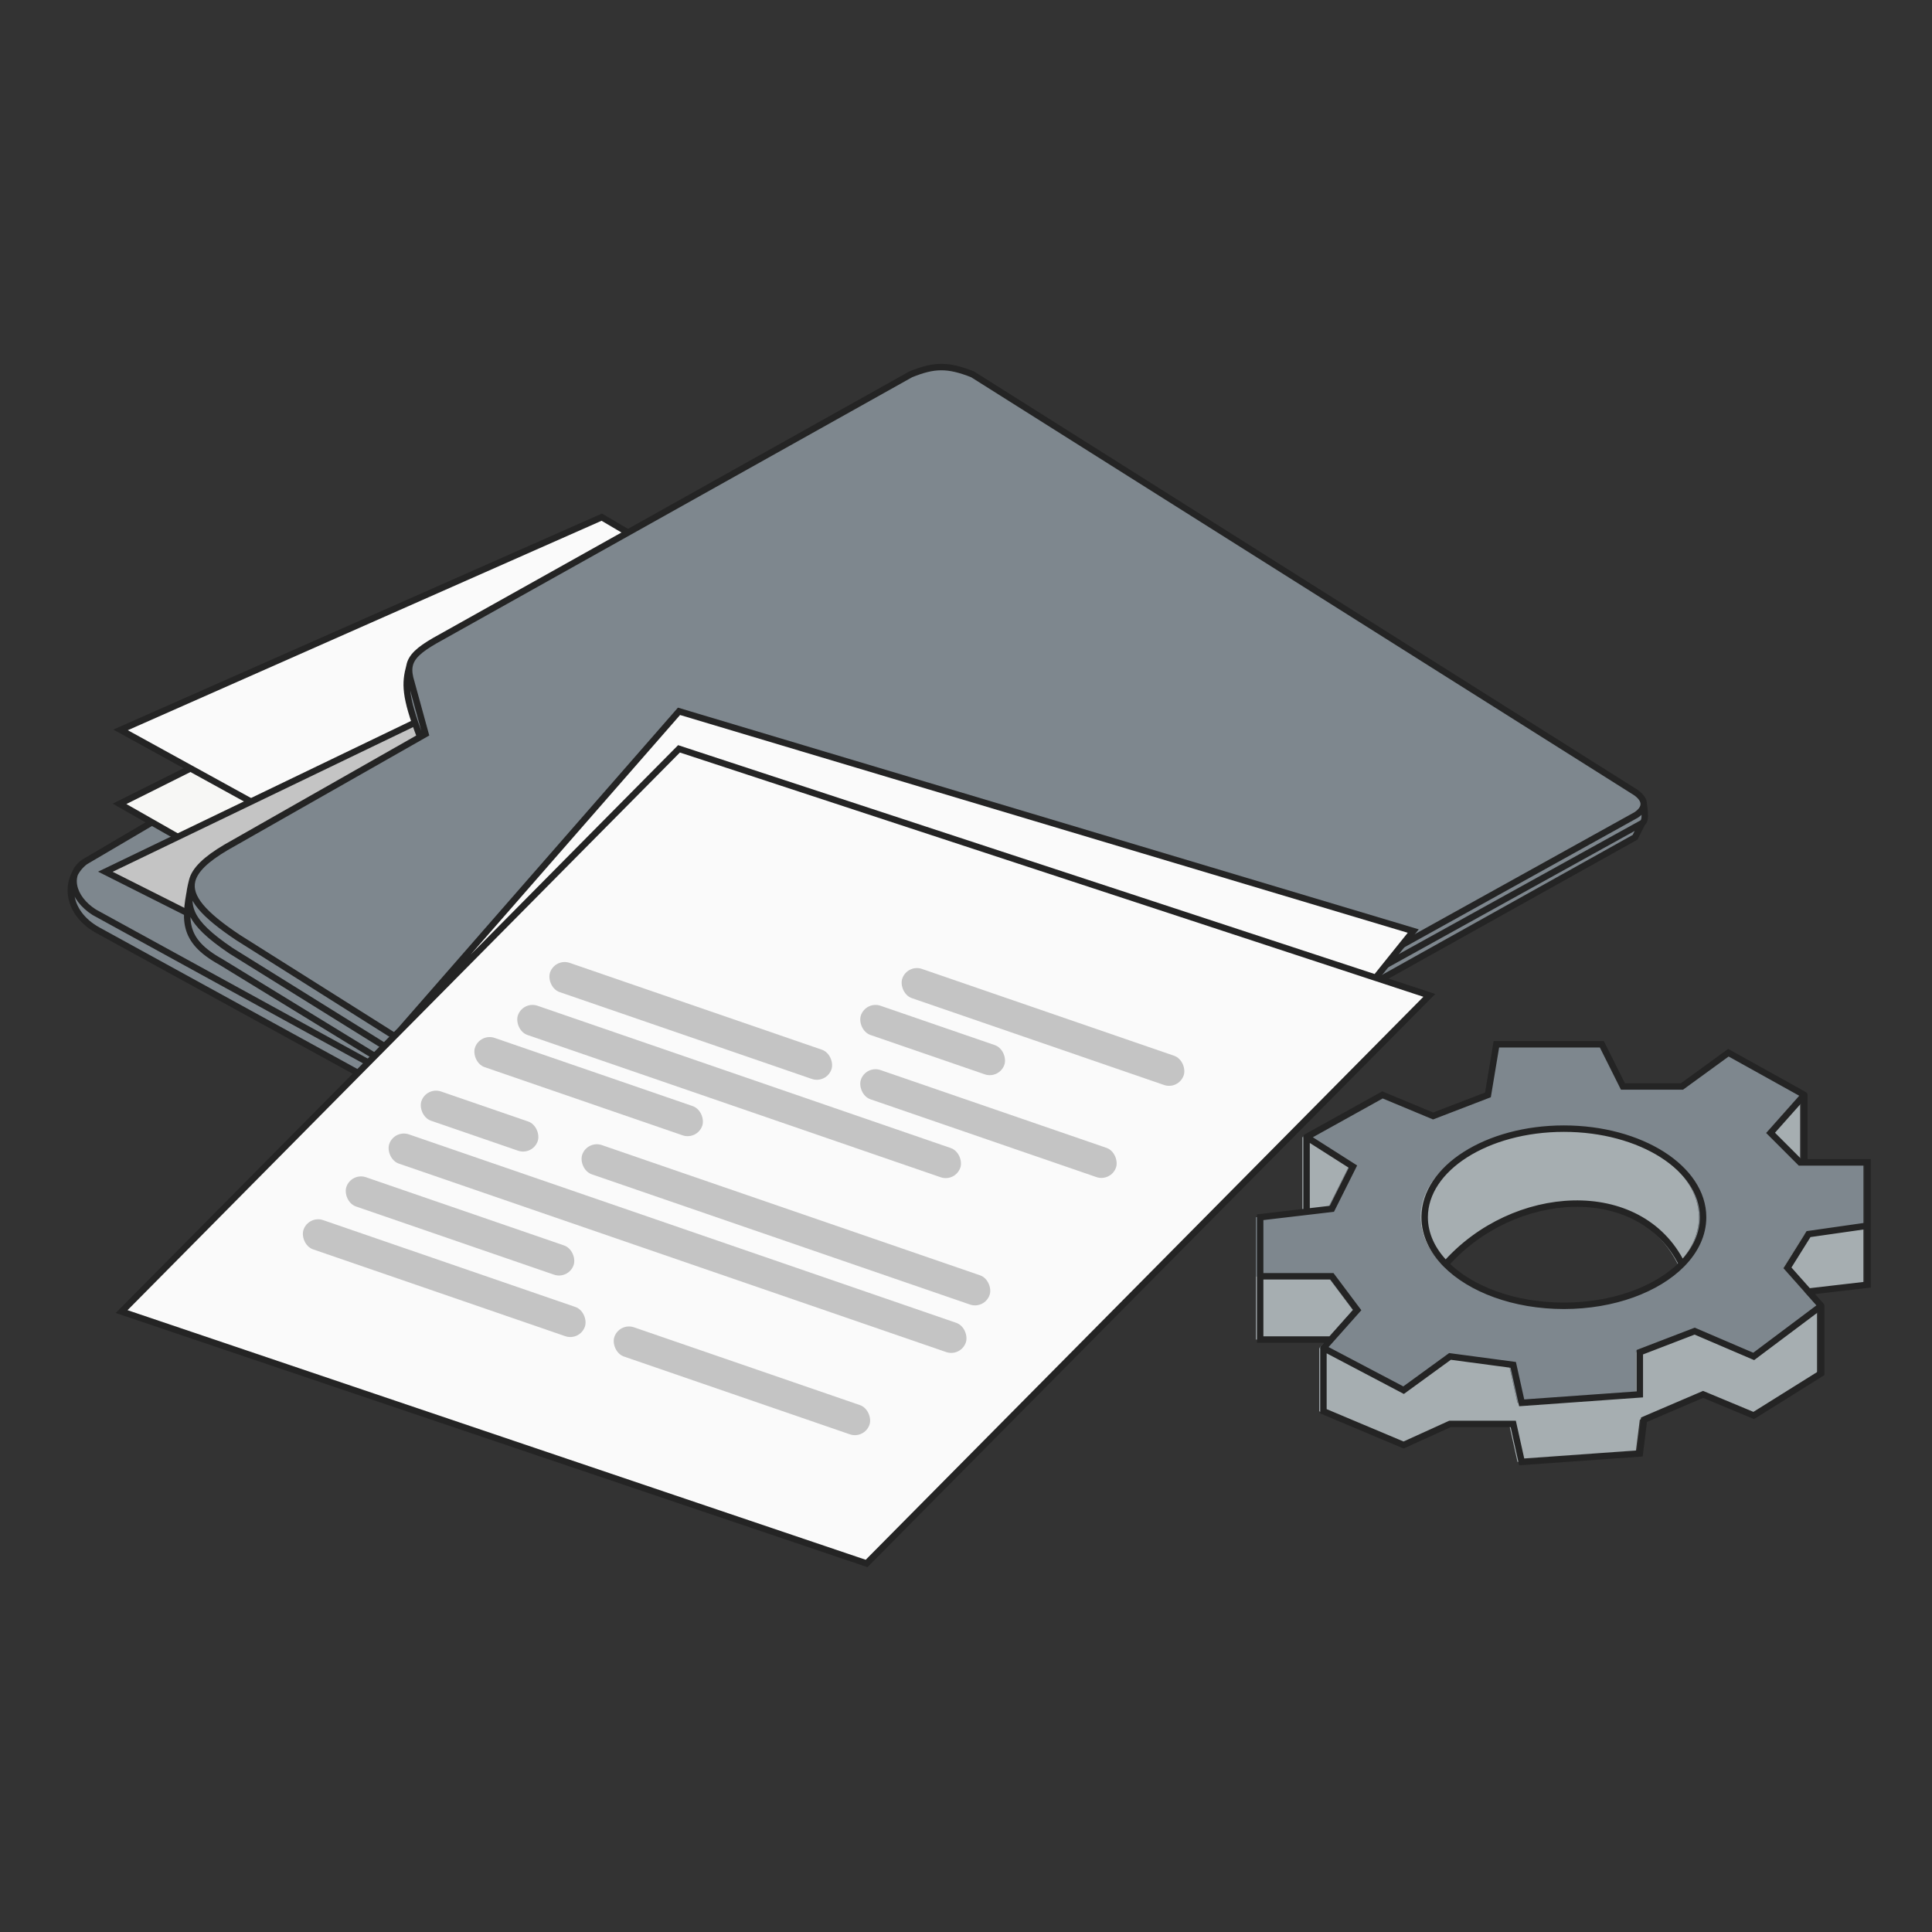 <?xml version="1.0" encoding="UTF-8"?> <svg xmlns="http://www.w3.org/2000/svg" width="300" height="300" viewBox="0 0 300 300" fill="none"><rect x="0" y="0" width="300" height="300" fill="#333333" stroke="none"/> <path d="M13.219 133.789L26.59 125.924L105.558 191.521L112.163 197.656L15.262 144.486C11.14 142.238 10.191 138.403 11.63 135.658C11.893 134.943 12.413 134.298 13.219 133.789Z" fill="#7E878E"></path> <path d="M13.219 133.789L26.59 125.924L105.558 191.521M13.219 133.789C10.228 135.677 11.172 139.452 14.634 141.655L105.558 191.521M13.219 133.789C9.913 136.306 10.07 141.655 15.262 144.486L112.163 197.656L105.558 191.521" stroke="#242424" stroke-width="1"></path> <path d="M18.564 124.823L33.037 117.587L48.138 129.07L40.115 137.093L18.564 124.823Z" fill="#F7F7F5" stroke="#242424" stroke-width="1"></path> <path d="M18.723 113.339L93.444 80.305L102.253 85.496L54.746 133.16L18.723 113.339Z" fill="#FAFAFA" stroke="#242424" stroke-width="1"></path> <path d="M16.361 135.362L67.644 110.665L74.565 117.272L41.373 147.947L16.361 135.362Z" fill="#C4C4C4" stroke="#242424" stroke-width="1"></path> <path d="M67.489 99.495L141.424 58.123C145.04 56.661 147.128 56.59 151.019 58.123L254.056 123.091C254.864 123.679 255.226 124.267 255.238 124.823C255.496 126.689 255.471 127.497 254.999 127.812L253.897 130.014L125.692 201.589L118.299 200.802L34.297 149.363C28.846 146.337 28.554 143.445 29.451 138.651C29.527 138.061 29.662 137.443 29.832 136.778C30.241 135.069 31.991 133.416 35.084 131.586L65.241 114.44C62.831 108.073 62.864 106.125 63.585 103.429C63.849 101.973 65.076 100.896 67.489 99.495Z" fill="#7E878E"></path> <path d="M63.585 103.429C63.455 104.147 63.559 104.958 63.871 105.945L66.073 113.967L65.241 114.44M63.585 103.429C63.849 101.973 65.076 100.896 67.489 99.495L141.424 58.123C145.04 56.661 147.128 56.59 151.019 58.123L254.056 123.091C254.864 123.679 255.226 124.267 255.238 124.823M63.585 103.429C62.864 106.125 62.831 108.073 65.241 114.44M65.241 114.44L35.084 131.586C31.991 133.416 30.241 135.069 29.832 136.778M29.832 136.778C29.222 139.329 31.602 142.007 36.972 145.586L118.299 196.868C120.659 198.599 122.547 199.228 125.378 197.969L254.056 126.552C254.81 126.049 255.252 125.457 255.238 124.823M29.832 136.778C28.561 142.73 28.171 145.962 34.297 149.363L118.299 200.802L125.692 201.589L253.897 130.014L254.999 127.812M29.832 136.778C28.825 140.721 29.022 143.002 35.869 147.632L118.299 198.914C120.952 200.382 122.479 200.79 125.378 199.544L254.999 127.812M254.999 127.812C255.471 127.497 255.496 126.689 255.238 124.823" stroke="#242424" stroke-width="1"></path> <path d="M217.292 215.866L204.847 209.315L206.011 208.005L210.087 203.42L206.157 198.18H195.021V189.01L202.227 188.163L206.157 187.7L209.432 181.15L202.227 176.565L214.017 170.015L221.877 173.29L228.427 178.399C223.626 180.922 220.567 184.739 220.567 189.01C220.567 191.685 221.766 194.181 223.842 196.293C227.661 200.18 234.447 202.765 242.182 202.765C249.917 202.765 256.703 200.18 260.522 196.293C262.598 194.181 263.797 191.685 263.797 189.01C263.797 184.007 259.599 179.627 253.322 177.22L251.352 168.705H260.522L267.727 163.465L279.518 170.015L274.277 175.91L278.863 180.495H279.518H289.343V190.32L280.173 191.63L276.898 196.87L280.173 200.555L282.138 202.765L271.657 210.625L262.487 206.695L253.972 209.97V216.521L235.632 217.831L234.322 211.935L224.497 210.625L217.292 215.866Z" fill="#7E878E"></path> <path d="M252.006 168.705H261.177L259.813 180.496C255.855 177.304 249.721 175.255 242.836 175.255C230.899 175.255 221.221 181.414 221.221 189.011L210.086 181.151L202.881 176.565L214.671 170.015L222.531 173.29L231.046 170.015L232.356 162.155H248.731L252.006 168.705Z" fill="#7E878E"></path> <path d="M204.847 209.316L217.292 215.866L224.497 210.626L234.322 211.936L235.632 217.831L253.972 216.521V209.971L262.487 206.696L271.657 210.626L282.138 202.766L280.173 200.555L276.898 196.871L280.173 191.631L289.343 190.321V199.491L280.173 200.555L282.138 202.766V213.246L271.657 219.796L263.797 216.521L254.627 220.451L253.972 225.691L235.632 227.001L234.322 221.106H224.497L217.292 224.381L204.847 219.141V209.316L206.011 208.006H195.021V198.181H206.157L210.087 203.421L206.011 208.006L204.847 209.316Z" fill="#A6AEB1"></path> <path d="M274.277 175.911L278.863 180.496H279.518V170.016L274.277 175.911Z" fill="#A6AEB1"></path> <path d="M209.432 181.151L202.227 176.566V188.163L206.157 187.701L209.432 181.151Z" fill="#A6AEB1"></path> <path d="M242.182 175.256C230.244 175.256 220.567 181.414 220.567 189.011C220.567 191.685 221.766 194.182 223.842 196.294C234.322 184.426 253.972 183.116 260.522 196.294C262.598 194.182 263.797 191.685 263.797 189.011C263.797 181.414 254.12 175.256 242.182 175.256Z" fill="#A6AEB1"></path> <path d="M205.503 209.316L217.948 215.866L225.153 210.626L234.978 211.936L236.288 217.831L254.628 216.521V209.971L263.144 206.696L272.314 210.626L282.794 202.766M205.503 209.316L206.667 208.006M205.503 209.316V219.141L217.948 224.381L225.153 221.106H234.978L236.288 227.001L254.628 225.691L255.283 220.451L264.454 216.521L272.314 219.796L282.794 213.246V202.766M282.794 202.766L280.829 200.555M289.999 190.321L280.829 191.631L277.554 196.871L280.829 200.555M289.999 190.321V180.496H280.174M289.999 190.321V199.491L280.829 200.555M280.174 170.015L274.934 175.91L279.519 180.496H280.174M280.174 170.015L268.384 163.465L261.179 168.705H252.008L248.733 162.155H232.358L231.048 170.015L222.533 173.29L214.673 170.015L202.883 176.565M280.174 170.015V180.496M202.883 176.565L210.088 181.151L206.813 187.701L202.883 188.163M202.883 176.565V188.163M195.678 198.181V189.011L202.883 188.163M195.678 198.181H206.813L210.743 203.421L206.667 208.006M195.678 198.181V208.006H206.667M224.498 196.294C228.318 200.18 235.104 202.766 242.838 202.766C250.573 202.766 257.359 200.18 261.179 196.294M224.498 196.294C222.423 194.182 221.223 191.685 221.223 189.011C221.223 181.414 230.901 175.255 242.838 175.255C254.776 175.255 264.454 181.414 264.454 189.011C264.454 191.685 263.254 194.182 261.179 196.294M224.498 196.294C234.978 184.426 254.628 183.116 261.179 196.294" stroke="#242424" stroke-width="1" stroke-linecap="round"></path> <path d="M221.945 154.56L134.563 242.774L18.887 203.66L62.161 159.969L105.436 110.453L219.448 144.574L213.623 151.826L221.945 154.56Z" fill="#FAFAFA"></path> <path d="M62.161 159.969L18.887 203.66L134.563 242.774L221.945 154.56L213.623 151.826M62.161 159.969L105.436 116.279L213.623 151.826M62.161 159.969L105.436 110.453L219.448 144.574L213.623 151.826" stroke="#242424" stroke-width="1" stroke-linecap="round"></path> <rect x="140.889" y="149.673" width="46.211" height="4.8" rx="2.4" transform="rotate(19 140.889 149.673)" fill="#C4C4C4"></rect> <rect x="86.195" y="148.734" width="46.211" height="4.8" rx="2.4" transform="rotate(19 86.195 148.734)" fill="#C4C4C4"></rect> <rect x="47.912" y="188.681" width="46.211" height="4.8" rx="2.4" transform="rotate(19 47.912 188.681)" fill="#C4C4C4"></rect> <rect x="81.201" y="155.393" width="72.656" height="4.8" rx="2.4" transform="rotate(19 81.201 155.393)" fill="#C4C4C4"></rect> <rect x="74.543" y="160.386" width="37.317" height="4.8" rx="2.4" transform="rotate(19 74.543 160.386)" fill="#C4C4C4"></rect> <rect x="54.57" y="182.023" width="37.317" height="4.8" rx="2.4" transform="rotate(19 54.57 182.023)" fill="#C4C4C4"></rect> <rect x="66.221" y="168.707" width="19.095" height="4.8" rx="2.4" transform="rotate(19 66.221 168.707)" fill="#C4C4C4"></rect> <rect x="91.188" y="177.029" width="66.904" height="4.8" rx="2.4" transform="rotate(19 91.188 177.029)" fill="#C4C4C4"></rect> <rect x="61.227" y="175.364" width="94.686" height="4.8" rx="2.4" transform="rotate(19 61.227 175.364)" fill="#C4C4C4"></rect> <rect x="134.463" y="165.379" width="41.894" height="4.8" rx="2.4" transform="rotate(19 134.463 165.379)" fill="#C4C4C4"></rect> <rect x="96.182" y="205.324" width="41.894" height="4.8" rx="2.4" transform="rotate(19 96.182 205.324)" fill="#C4C4C4"></rect> <rect x="134.463" y="155.393" width="23.56" height="4.8" rx="2.4" transform="rotate(19 134.463 155.393)" fill="#C4C4C4"></rect> </svg> 